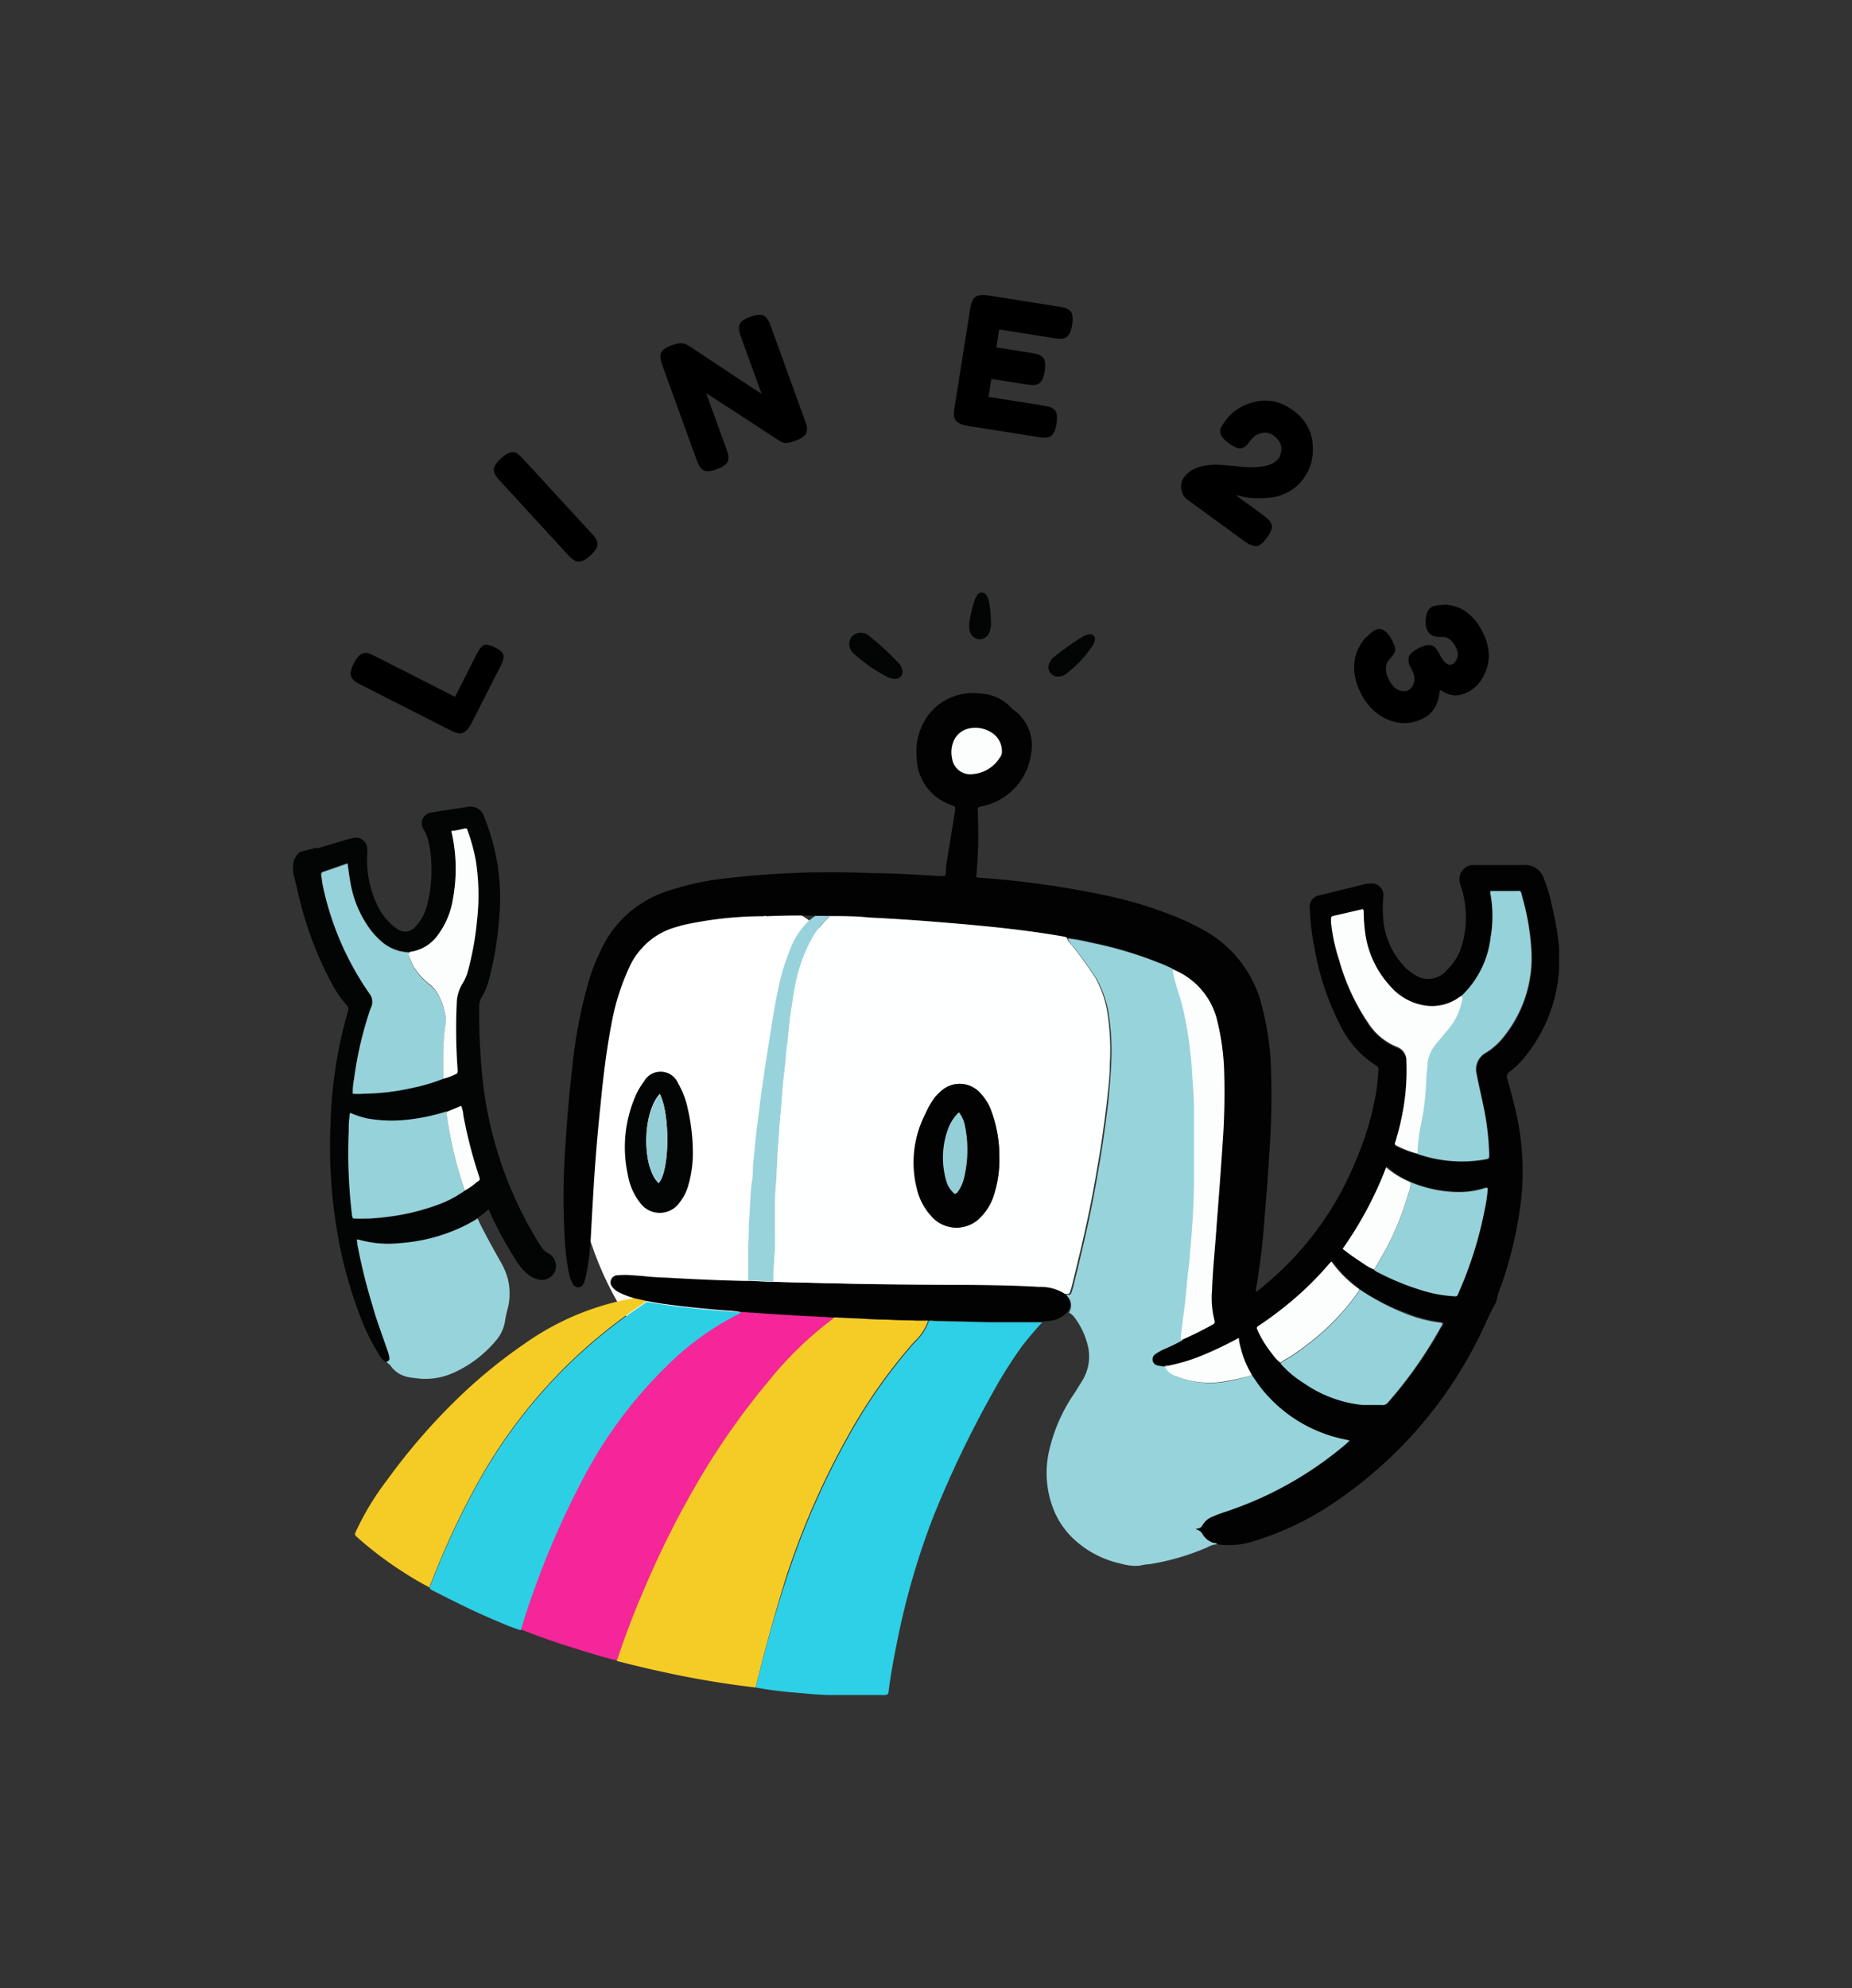 <svg xmlns="http://www.w3.org/2000/svg" viewBox="66.202 50 442.596 475"><rect x="66.202" y="50" width="442.596" height="475" fill="#333333" stroke="none"/> <g transform="rotate(0 244 324)"><svg x="203.5" y="264.5" xmlns="http://www.w3.org/2000/svg" preserveAspectRatio="none" width="81" height="119" fill="#FFFFFF" fill-opacity="1" style="overflow: visible;"><rect rx="50%" ry="50%" x="0" y="0" height="119" width="81" stroke-width="0" stroke="#000" style=""></rect></svg></g> <svg xmlns="http://www.w3.org/2000/svg" id="Capa_1" dataName="Capa 1" viewBox="0.002 -0.004 87.338 76.034" height="263.433" width="302.596" y="191.567" x="136.202" preserveAspectRatio="xMinYMin" style="overflow: visible;"><path d="M439.81,292.84v1.47a10.55,10.55,0,0,1-2.26,5.92,5.65,5.65,0,0,1-1.14,1.15.4.4,0,0,0-.17.51c.25.87.48,1.74.67,2.62a18.22,18.22,0,0,1,.27,5.8,28.21,28.21,0,0,1-1.33,5.73,6.1,6.1,0,0,0-.36,1.12.69.69,0,0,1-.1.25c-.46.82-.79,1.7-1.23,2.53a29.52,29.52,0,0,1-9.49,10.9,20.49,20.49,0,0,1-5.83,2.89,5.51,5.51,0,0,1-2.61.24c-.06-.07-.16-.05-.25-.09a1.35,1.35,0,0,1-.74-.56.68.68,0,0,0-.52-.38c.17-.08.37-.05.47-.25a1.38,1.38,0,0,1,.76-.64,7.3,7.3,0,0,1,.82-.31,24.92,24.92,0,0,0,8.3-4.65l.29-.27-.29-.07a9.84,9.84,0,0,1-5.63-3.32c-.31-.35-.55-.75-.82-1.12-.05-.1-.1-.2-.16-.3a6.49,6.49,0,0,1-.6-1.53c-.06-.24-.09-.48-.14-.74a25.53,25.53,0,0,1-2.36,1.14,12.63,12.63,0,0,1-2.47.77.37.37,0,0,0-.29.05h0a2.8,2.8,0,0,1-.57-.08.43.43,0,0,1-.12-.79,3.29,3.29,0,0,1,.61-.34,12.72,12.72,0,0,0,1.23-.6,22.82,22.82,0,0,0,2.19-1.15c.09-.05.11-.11.08-.22a6.25,6.25,0,0,1-.18-2.11c.05-1.36.19-2.72.29-4.09.15-2,.31-4,.44-6a48.42,48.42,0,0,0,.1-5.25,16.67,16.67,0,0,0-.46-3.21,5.05,5.05,0,0,0-3-3.55,7.16,7.16,0,0,0-1-.46,26.9,26.9,0,0,0-4.79-1.43,12.34,12.34,0,0,0-1.59-.29l-.16-.05c-2.61-.46-5.24-.72-7.87-.94-1.86-.16-3.72-.29-5.58-.38-.9-.05-1.8-.11-2.71-.1l-.16,0c-1.4-.07-2.8-.06-4.19,0a.37.37,0,0,0-.23,0,25.86,25.86,0,0,0-5.55.61l-.52.15a5,5,0,0,0-3.18,2.75,16.16,16.16,0,0,0-1.23,3.89c-.35,1.82-.57,3.66-.75,5.51-.22,2.06-.39,4.14-.51,6.21-.06,1-.11,1.9-.16,2.84a19.18,19.18,0,0,1-.34,2.83,2.6,2.6,0,0,1-.17.54.4.4,0,0,1-.75,0,2,2,0,0,1-.24-.63,14.31,14.31,0,0,1-.26-1.74,48.62,48.62,0,0,1,0-7.14c.1-1.7.25-3.4.44-5.1a34,34,0,0,1,1.15-6.18,13.93,13.93,0,0,1,1.22-2.9,7.63,7.63,0,0,1,4.22-3.37,19.45,19.45,0,0,1,3.53-.82,62.32,62.32,0,0,1,10.58-.42c1.55,0,3.1.11,4.64.2a1.94,1.94,0,0,1,.24,0c.16,0,.21-.05.22-.2,0-.57.12-1.12.21-1.68.14-.88.29-1.76.43-2.64,0-.27,0-.27-.2-.36a3.5,3.5,0,0,1-2.45-3.25,4.26,4.26,0,0,1,.54-2.57,3.82,3.82,0,0,1,3.85-1.88,3,3,0,0,1,2.15,1,.9.9,0,0,0,.18.15,3,3,0,0,1,1.18,2.94,4.27,4.27,0,0,1-3.37,3.67c-.34.08-.34.08-.32.43a30.12,30.12,0,0,1-.07,4c0,.14,0,.29-.05.44a.9.9,0,0,0,.46.08,64.21,64.21,0,0,1,8.61,1.23,28.55,28.55,0,0,1,5.31,1.7c.38.17.75.36,1.12.56a8.2,8.2,0,0,1,4.21,5.3,19.72,19.72,0,0,1,.61,3.74,54.5,54.5,0,0,1-.1,6.64q-.12,2-.3,4.05a49.22,49.22,0,0,1-.61,5.15.76.76,0,0,0,0,.17,2.2,2.2,0,0,0,.44-.33,21.72,21.72,0,0,0,6.48-8.79,20.38,20.38,0,0,0,1.39-4.77c.07-.46.11-.92.14-1.38a.33.33,0,0,0-.17-.34,6.79,6.79,0,0,1-2.46-2.77,18.17,18.17,0,0,1-1.74-5.11,17.08,17.08,0,0,1-.36-2.86.82.82,0,0,1,.72-1l3.18-.79.17,0a.81.81,0,0,1,1,.88,8.9,8.9,0,0,0,0,1.63,5.33,5.33,0,0,0,1.38,3.13,3.62,3.62,0,0,0,.9.71,1.66,1.66,0,0,0,2.07-.36A4,4,0,0,0,433,293a6.85,6.85,0,0,0,.05-4.36,1.75,1.75,0,0,1-.12-.56,1,1,0,0,1,.85-.95H434c1.13,0,2.26,0,3.39,0a1.34,1.34,0,0,1,1.35.88,10.5,10.5,0,0,1,.57,1.91A19.34,19.34,0,0,1,439.81,292.84ZM427.05,315a1.07,1.07,0,0,0,.32.2,17.49,17.49,0,0,0,2.87,1.18,9.06,9.06,0,0,0,2.18.43c.4,0,.34,0,.48-.28a26.91,26.91,0,0,0,1.79-5.74,9.9,9.9,0,0,0,.2-1.42.32.32,0,0,0-.22,0,5.83,5.83,0,0,1-1.9.27,8.89,8.89,0,0,1-3.22-.69,6.21,6.21,0,0,1-1.63-1.05,25.59,25.59,0,0,1-3,5.62,16.29,16.29,0,0,0,1.41,1A3.37,3.37,0,0,0,427.05,315Zm-1,1.35a8.14,8.14,0,0,1-1.86-1.89l-.23.25a22.27,22.27,0,0,1-1.72,1.78,24.73,24.73,0,0,1-3,2.36c-.23.15-.23.15-.12.4a7.8,7.8,0,0,0,1,1.6,2.8,2.8,0,0,0,.55.59,7.1,7.1,0,0,0,1.62,1.37,8.63,8.63,0,0,0,4.08,1.51c.43,0,.86,0,1.29,0a.44.44,0,0,0,.43-.18,29.46,29.46,0,0,0,3.65-5.2.48.48,0,0,0,.11-.24.39.39,0,0,0-.23-.07,9.47,9.47,0,0,1-2.28-.6A16,16,0,0,1,426,316.36Zm4-9.3a.31.31,0,0,0,.15.08,9.33,9.33,0,0,0,4.51.34c.31-.06.31-.05.31-.36a18.24,18.24,0,0,0-.39-3.29c-.15-.74-.33-1.48-.47-2.22a1.31,1.31,0,0,1,.65-1.5,4.72,4.72,0,0,0,1.29-1.19,8.64,8.64,0,0,0,1.83-5.85,16.6,16.6,0,0,0-.61-3.63c-.15-.57-.05-.46-.59-.47s-1.09,0-1.61,0a.36.36,0,0,0,0,.23,8.66,8.66,0,0,1,0,3,6.59,6.59,0,0,1-2,4l-.23.15a3.2,3.2,0,0,1-2.44.54,3.94,3.94,0,0,1-2.28-1.3,6.76,6.76,0,0,1-1.76-3.81,12.24,12.24,0,0,1-.09-1.35c0-.13,0-.19-.18-.14l-.66.15-1.22.28c-.15,0-.21.11-.19.26a1.11,1.11,0,0,1,0,.17,12.14,12.14,0,0,0,.56,2.61,14.82,14.82,0,0,0,2,4.34,4.23,4.23,0,0,0,2,1.66,1,1,0,0,1,.64,1,15.68,15.68,0,0,1-.36,4c-.11.52-.25,1-.4,1.54,0,.09-.09.19.05.25A6.58,6.58,0,0,0,430,307.06Zm-30.69-26.2a2.41,2.41,0,0,0,1.91-1.17.52.52,0,0,0,.12-.31,1.51,1.51,0,0,0-.77-1.42,2.05,2.05,0,0,0-1.52-.24,1.48,1.48,0,0,0-1,.79,2,2,0,0,0-.14,1.26A1.26,1.26,0,0,0,399.34,280.86Z" transform="translate(-352.47 -268.34)" style="fill: #030202;"></path><path d="M418.62,322.31c.27.37.51.77.82,1.12a9.84,9.84,0,0,0,5.63,3.32l.29.07-.29.27a24.92,24.92,0,0,1-8.3,4.65,7.3,7.3,0,0,0-.82.31,1.38,1.38,0,0,0-.76.64c-.1.2-.3.17-.47.25a.68.68,0,0,1,.52.38,1.35,1.35,0,0,0,.74.56c.09,0,.19,0,.25.09a1.6,1.6,0,0,0-.7.22,16.46,16.46,0,0,1-4,1.16c-.27,0-.54.09-.8.11a3.69,3.69,0,0,1-1.14-.15,6.89,6.89,0,0,1-3.26-1.7,5.64,5.64,0,0,1-1.43-2.14,6.87,6.87,0,0,1-.19-4.25,11.3,11.3,0,0,1,1.62-3.59c.19-.28.36-.57.54-.86a3.19,3.19,0,0,0,.37-2.72,5.17,5.17,0,0,0-.87-1.74A1.09,1.09,0,0,0,406,318a.9.9,0,0,0,0-1c-.06-.08-.13-.15-.19-.22.32,0,.32,0,.41-.3l.06-.2c.38-1.53.75-3.06,1.08-4.6.26-1.19.48-2.39.68-3.58.16-.91.31-1.82.43-2.74.09-.62.17-1.25.24-1.87.09-.85.16-1.71.2-2.56a16.8,16.8,0,0,0-.19-3.68,7.29,7.29,0,0,0-.8-2.25,24.21,24.21,0,0,0-1.64-2.27,1.44,1.44,0,0,1-.35-.53,12.34,12.34,0,0,1,1.59.29,26.9,26.9,0,0,1,4.79,1.43,7.16,7.16,0,0,1,1,.46c-.09.05-.08.12-.06.2s.09.42.15.63c.16.56.35,1.12.5,1.69a26,26,0,0,1,.67,4.74c.07.84.1,1.68.13,2.53,0,1.41,0,2.82,0,4.22,0,.84,0,1.67-.06,2.51s-.11,1.68-.17,2.53q0,.42-.06.84c-.07.54-.13,1.07-.19,1.61s-.09,1-.15,1.54c-.08.69-.18,1.37-.25,2a1.16,1.16,0,0,0,0,.49,12.72,12.72,0,0,1-1.23.6,3.29,3.29,0,0,0-.61.34.43.43,0,0,0,.12.79,2.8,2.8,0,0,0,.57.08,1.28,1.28,0,0,0,.78.68,6.18,6.18,0,0,0,3.63.31A12.56,12.56,0,0,0,418.62,322.31Z" transform="translate(-352.47 -268.34)" style="fill: #97d3db;"></path><path d="M384.39,343.85a63.7,63.7,0,0,1-6.42-1.08c-1-.21-2-.46-3-.71a.41.41,0,0,1-.19-.08,1.39,1.39,0,0,1,.06-.19q.83-2.35,1.78-4.65a63.86,63.86,0,0,1,4-7.92,50,50,0,0,1,4.6-6.48,24.89,24.89,0,0,1,4.55-4.39,1.22,1.22,0,0,1,.27,0c1.83.09,3.67.15,5.51.2.24,0,.49,0,.74,0a3.56,3.56,0,0,1-.81,1.31,6.89,6.89,0,0,0-.57.63,36.45,36.45,0,0,0-4.1,5.91,54.57,54.57,0,0,0-4.35,9.94C385.69,338.83,385,341.33,384.39,343.85Z" transform="translate(-352.47 -268.34)" style="fill: #f5cc26;"></path><path d="M384.39,343.85c.62-2.52,1.3-5,2.12-7.48a54.57,54.57,0,0,1,4.35-9.94,36.45,36.45,0,0,1,4.1-5.91,6.89,6.89,0,0,1,.57-.63,3.56,3.56,0,0,0,.81-1.31.92.92,0,0,1,.37,0l3.89.09c1.19,0,2.38,0,3.56,0a21.09,21.09,0,0,0-1.38,1.62,30.94,30.94,0,0,0-2.06,3.27,72.85,72.85,0,0,0-4.09,8.55,51.78,51.78,0,0,0-2.46,8.48c-.24,1.17-.46,2.35-.61,3.53,0,.18-.1.25-.28.25-1.21,0-2.42,0-3.63,0-.86,0-1.71-.1-2.57-.17A27,27,0,0,1,384.39,343.85Z" transform="translate(-352.47 -268.34)" style="fill: #2dd0e6;"></path><path d="M352.65,287.67v-.8l.17-.37s0,0,0,0l.11-.12h0v0s0,0,0,0,0,0,0,0l.1-.06h0v0l3.34-1,.37-.08a.8.8,0,0,1,.86.73,1.79,1.79,0,0,1,0,.4,7.15,7.15,0,0,0,.69,3.52,4.2,4.2,0,0,0,.78,1.14,2.81,2.81,0,0,0,.62.52.89.89,0,0,0,1.2-.14,3.24,3.24,0,0,0,.85-1.56,9.65,9.65,0,0,0,.25-3.26,6.8,6.8,0,0,0-.17-1.1,2.89,2.89,0,0,0-.31-.78.75.75,0,0,1,.54-1.2c.8-.14,1.6-.26,2.41-.38a1,1,0,0,1,1.23.75,14.68,14.68,0,0,1,1,7,22.71,22.71,0,0,1-.7,4.17,4.42,4.42,0,0,1-.47,1.15,1.29,1.29,0,0,0-.2.74,44.36,44.36,0,0,0,.27,5.28,27,27,0,0,0,3.73,10.79l.24.37a1.42,1.42,0,0,0,.58.56.6.6,0,0,1,.13.09,1,1,0,0,1,.27,1.14,1,1,0,0,1-1.06.56,1.8,1.8,0,0,1-.94-.5,3.93,3.93,0,0,1-.7-.87,25.29,25.29,0,0,1-1.72-3.15l-.15-.34a6.86,6.86,0,0,1-1,.75,10.44,10.44,0,0,1-1,.55,12.21,12.21,0,0,1-4.43,1.15A7.44,7.44,0,0,1,357,313a.31.31,0,0,0-.13,0c0,.12,0,.23.05.33a39.16,39.16,0,0,0,1.05,4.24c.3,1,.69,2,1,3a2.34,2.34,0,0,1,.16.59.22.22,0,0,1-.23.26,1.4,1.4,0,0,1-.53-.6,14.73,14.73,0,0,1-1.31-2.71,30.37,30.37,0,0,1-1.68-6.64,34.68,34.68,0,0,1-.31-6.52,31,31,0,0,1,1.19-7.71.43.43,0,0,0-.1-.48,6.89,6.89,0,0,1-1-1.45,24.3,24.3,0,0,1-2.32-6.22A13.11,13.11,0,0,1,352.65,287.67Zm11.68,21.91a4.7,4.7,0,0,0,.83-.57c.24-.17.26-.14.15-.47a32.33,32.33,0,0,1-1.06-4.12,2.38,2.38,0,0,0-.15-.68l-1,.41a13.88,13.88,0,0,1-2.78.58,9.62,9.62,0,0,1-2.73-.1,6.36,6.36,0,0,1-1.14-.38c-.08.11-.05.21-.06.31,0,.33,0,.65-.05,1a35.89,35.89,0,0,0,.22,5.68c0,.29,0,.3.33.3a12.88,12.88,0,0,0,2-.11,15.26,15.26,0,0,0,3.52-.82A7.63,7.63,0,0,0,364.33,309.58Zm-1.49-7.71a4.14,4.14,0,0,0,.77-.27c.25-.1.24-.1.23-.36a38.89,38.89,0,0,1-.06-4.58,2.65,2.65,0,0,1,.41-1.37,3.28,3.28,0,0,0,.36-.84,20.53,20.53,0,0,0,.63-3.5,15.31,15.31,0,0,0-.1-4.22,13,13,0,0,0-.53-1.92c-.06-.17-.14-.21-.3-.18s-.55.1-.81.14a.16.16,0,0,0,0,.15,11.38,11.38,0,0,1,.08,4.54,5.61,5.61,0,0,1-1.11,2.59,2.8,2.8,0,0,1-1.8,1.06,3,3,0,0,1-2.14-.85,5.36,5.36,0,0,1-.68-.75,7.65,7.65,0,0,1-1.38-3.39c-.07-.37-.11-.74-.17-1.14l-1.68.58a.18.18,0,0,0-.13.23c0,.25.06.5.11.74a20.28,20.28,0,0,0,3.22,7.43.92.92,0,0,1,.11.93,5.17,5.17,0,0,0-.18.51,25.12,25.12,0,0,0-1,4.45,4.81,4.81,0,0,0-.09,1,4.23,4.23,0,0,0,.79,0,16,16,0,0,0,3.38-.41A12.06,12.06,0,0,0,362.84,301.87Z" transform="translate(-352.47 -268.34)" style="fill: #030404;"></path><path d="M389.82,318.35a24.89,24.89,0,0,0-4.55,4.39,50,50,0,0,0-4.6,6.48,63.86,63.86,0,0,0-4,7.92q-1,2.3-1.78,4.65a1.39,1.39,0,0,0-.06.19,16.79,16.79,0,0,1-1.72-.47c-1.62-.47-3.22-1-4.8-1.62l-.12-.05a59.39,59.39,0,0,1,4.59-11,30.58,30.58,0,0,1,5.45-7.19,19.25,19.25,0,0,1,5.18-3.71h.2c1.63.11,3.26.23,4.89.3Z" transform="translate(-352.47 -268.34)" style="fill: #f42699;"></path><path d="M383.41,318a19.25,19.25,0,0,0-5.18,3.71,30.58,30.58,0,0,0-5.45,7.19,59.39,59.39,0,0,0-4.59,11,12.7,12.7,0,0,1-1.45-.55c-1.54-.63-3-1.36-4.51-2.13a.79.79,0,0,1-.31-.2,1,1,0,0,0,0-.1,54.47,54.47,0,0,1,3.38-7.27,35.37,35.37,0,0,1,10-11.29c.52-.38,1.06-.74,1.58-1.1l1.07.17c1.53.22,3.08.37,4.62.49A4.7,4.7,0,0,1,383.41,318Z" transform="translate(-352.47 -268.34)" style="fill: #2dcfe5;"></path><path d="M376.88,317.2c-.52.36-1.06.72-1.58,1.1a35.37,35.37,0,0,0-10,11.29,54.47,54.47,0,0,0-3.38,7.27,1,1,0,0,1,0,.1,20.7,20.7,0,0,1-1.93-1.13,24.79,24.79,0,0,1-3.07-2.33c-.21-.19-.2-.19-.08-.46A19,19,0,0,1,359,329.5a42.59,42.59,0,0,1,5-5.74,35.27,35.27,0,0,1,4.41-3.59A18.52,18.52,0,0,1,376,317Z" transform="translate(-352.47 -268.34)" style="fill: #f5cc26;"></path><path d="M358.9,321.38a.22.22,0,0,0,.23-.26,2.34,2.34,0,0,0-.16-.59c-.34-1-.73-2-1-3a39.16,39.16,0,0,1-1.05-4.24c0-.1,0-.21-.05-.33a.31.31,0,0,1,.13,0,7.44,7.44,0,0,0,2.78.25,12.21,12.21,0,0,0,4.43-1.15,10.44,10.44,0,0,0,1-.55c.47,1,1,1.92,1.52,2.87a4.85,4.85,0,0,1,.57,1.3,4.27,4.27,0,0,1,0,2,7.57,7.57,0,0,0-.2.92,2.71,2.71,0,0,1-.67,1.38,8.15,8.15,0,0,1-2.78,2.12,4.69,4.69,0,0,1-2.76.41,3.75,3.75,0,0,1-.57-.09,1.91,1.91,0,0,1-1.13-.79Z" transform="translate(-352.47 -268.34)" style="fill: #97d3db;"></path><path d="M376.88,317.2,376,317a6.85,6.85,0,0,1-1-.38,1.38,1.38,0,0,1-.47-.36.49.49,0,0,1,.34-.84,5.36,5.36,0,0,1,1,0l.7.05c.57.07,1.15.1,1.72.12,1.75.1,3.49.18,5.24.22h.3c.58,0,1.16.07,1.74.06l1.83.05q5.42.12,10.84.17c1.91,0,3.81,0,5.72.14a3.09,3.09,0,0,1,1.77.48c.06.07.13.14.19.22a.9.9,0,0,1,0,1,1.9,1.9,0,0,1-1.33.64l-.51.06c-1.18,0-2.37,0-3.56,0l-3.89-.09a.92.92,0,0,0-.37,0c-.25,0-.5,0-.74,0-1.84-.05-3.68-.11-5.51-.2a1.22,1.22,0,0,0-.27,0l-1.32-.08c-1.63-.07-3.26-.19-4.89-.3h-.2a4.7,4.7,0,0,0-.84-.1c-1.54-.12-3.09-.27-4.62-.49Z" transform="translate(-352.47 -268.34)" style="fill: #030202;"></path><path d="M389.41,290.64l-.86,0,0,0-.08.06-.05,0,0,0c-.15.12-.28.2-.4.31a4,4,0,0,0-.64.83A10.89,10.89,0,0,0,386.1,295c-.36,1.48-.58,3-.81,4.48-.11.69-.22,1.38-.32,2.07s-.21,1.35-.28,2-.17,1.28-.24,1.91c-.09.83-.17,1.66-.25,2.49,0,.36,0,.72-.08,1.07-.11.87-.11,1.73-.18,2.6-.05.55,0,1.1-.06,1.65,0,.83,0,1.67,0,2.51.58,0,1.16.07,1.74.06,0-.75.07-1.49.11-2.23s0-1.51,0-2.27,0-1.49.07-2.23.07-1.64.14-2.46.09-1.5.17-2.25.1-1.33.16-2,.13-1.12.18-1.68.09-1,.15-1.44c.07-.65.13-1.3.22-1.94s.22-1.54.39-2.3a10.43,10.43,0,0,1,1.23-3.13,7.45,7.45,0,0,1,1.09-1.29Z" transform="translate(-352.47 -268.34)" style="fill: #98d3db;"></path><path d="M380.06,307a8,8,0,0,1-.33,2.27,3.35,3.35,0,0,1-.59,1.14,1.67,1.67,0,0,1-2.73,0,4.27,4.27,0,0,1-.84-1.94,8.89,8.89,0,0,1,.57-5.5,4.88,4.88,0,0,1,.54-.9,1.31,1.31,0,0,1,2.36.11,5.83,5.83,0,0,1,.67,1.77A13.48,13.48,0,0,1,380.06,307Zm-2.27-4.1c-1.22,1.3-1.26,5-.09,6.14C378.47,308.21,378.49,304.33,377.79,302.94Z" transform="translate(-352.47 -268.34)" style="fill: #030404;"></path><path d="M391.69,271.12a.84.84,0,0,1,.54.22,18.42,18.42,0,0,1,2,1.84,1,1,0,0,1,.26.43.5.5,0,0,1-.54.68,1.2,1.2,0,0,1-.49-.14,11.07,11.07,0,0,1-2.27-1.57.93.93,0,0,1-.31-.47A.76.76,0,0,1,391.69,271.12Z" transform="translate(-352.47 -268.34)" style="fill: #030404;"></path><path d="M405.3,274.13a.65.65,0,0,1-.61-1,.88.88,0,0,1,.3-.36,18.13,18.13,0,0,1,1.9-1.35,1.35,1.35,0,0,1,.5-.2.33.33,0,0,1,.39.43,1,1,0,0,1-.16.37,8,8,0,0,1-1.67,1.81A1,1,0,0,1,405.3,274.13Z" transform="translate(-352.47 -268.34)" style="fill: #030404;"></path><path d="M400.62,270.27a1.84,1.84,0,0,1-.09.77.73.73,0,0,1-.74.52.74.74,0,0,1-.64-.61,1.73,1.73,0,0,1,0-.68,9,9,0,0,1,.33-1.34,1.24,1.24,0,0,1,.17-.37.37.37,0,0,1,.68,0,1.46,1.46,0,0,1,.16.44A7.49,7.49,0,0,1,400.62,270.27Z" transform="translate(-352.47 -268.34)" style="fill: #030404;"></path><path d="M385.61,315.87c0-.75.07-1.49.11-2.23s0-1.51,0-2.27,0-1.49.07-2.23.07-1.64.14-2.46.09-1.5.17-2.25.1-1.33.16-2,.13-1.12.18-1.68.09-1,.15-1.44c.07-.65.13-1.3.22-1.94s.22-1.54.39-2.3a10.43,10.43,0,0,1,1.23-3.13,7.45,7.45,0,0,1,1.09-1.29c.91,0,1.81,0,2.71.1,1.86.09,3.72.22,5.58.38,2.63.22,5.26.48,7.87.94l.16.05a1.44,1.44,0,0,0,.35.53,24.21,24.21,0,0,1,1.64,2.27,7.29,7.29,0,0,1,.8,2.25,16.8,16.8,0,0,1,.19,3.68c0,.85-.11,1.71-.2,2.56-.07.62-.15,1.25-.24,1.87-.12.92-.27,1.83-.43,2.74-.2,1.19-.42,2.39-.68,3.58-.33,1.54-.7,3.07-1.08,4.6l-.06.2c-.09.32-.09.32-.41.3a3.09,3.09,0,0,0-1.77-.48c-1.91-.11-3.81-.13-5.72-.14q-5.43,0-10.84-.17Zm15.59-8.66a8.94,8.94,0,0,0-.58-3.22,3.48,3.48,0,0,0-.7-1.11,1.89,1.89,0,0,0-2.75-.12,3.51,3.51,0,0,0-.42.44,6.18,6.18,0,0,0-.63,1.12,7.33,7.33,0,0,0-.58,5.1,4.21,4.21,0,0,0,1,1.92,2.27,2.27,0,0,0,3.38.08,3.79,3.79,0,0,0,.86-1.36A8,8,0,0,0,401.2,307.21Z" transform="translate(-352.47 -268.34)" style="fill: #feffff;"></path><path d="M433.08,296.15a6.59,6.59,0,0,0,2-4,8.66,8.66,0,0,0,0-3,.36.36,0,0,1,0-.23c.52,0,1.07,0,1.61,0s.44-.1.59.47a16.6,16.6,0,0,1,.61,3.63,8.64,8.64,0,0,1-1.83,5.85,4.72,4.72,0,0,1-1.29,1.19,1.31,1.31,0,0,0-.65,1.5c.14.74.32,1.48.47,2.22a18.24,18.24,0,0,1,.39,3.29c0,.31,0,.3-.31.36a9.33,9.33,0,0,1-4.51-.34.31.31,0,0,1-.15-.08,11.82,11.82,0,0,1,.24-2,17,17,0,0,0,.37-3.18c0-.34,0-.67.08-1a2.54,2.54,0,0,1,.57-1.35l.83-1a4.29,4.29,0,0,0,1-2.11C433.15,296.31,433.18,296.21,433.08,296.15Z" transform="translate(-352.47 -268.34)" style="fill: #96d2da;"></path><path d="M426,316.36a16,16,0,0,0,3.25,1.72,9.47,9.47,0,0,0,2.28.6.39.39,0,0,1,.23.07.48.48,0,0,1-.11.24,29.46,29.46,0,0,1-3.65,5.2.44.44,0,0,1-.43.18c-.43,0-.86,0-1.29,0a8.63,8.63,0,0,1-4.08-1.51,7.1,7.1,0,0,1-1.62-1.37,4.72,4.72,0,0,1,.61-.37,20.1,20.1,0,0,0,2.28-1.73,16.22,16.22,0,0,0,2.42-2.69A.35.35,0,0,0,426,316.36Z" transform="translate(-352.47 -268.34)" style="fill: #96d2da;"></path><path d="M413.75,319.89a1.16,1.16,0,0,1,0-.49c.07-.68.17-1.36.25-2,.06-.51.1-1,.15-1.54s.12-1.07.19-1.61q0-.42.06-.84c.06-.85.13-1.69.17-2.53s.06-1.67.06-2.51c0-1.4,0-2.81,0-4.22,0-.85-.06-1.69-.13-2.53a26,26,0,0,0-.67-4.74c-.15-.57-.34-1.13-.5-1.69-.06-.21-.1-.42-.15-.63s0-.15.06-.2a5.05,5.05,0,0,1,3,3.55,16.67,16.67,0,0,1,.46,3.21,48.42,48.42,0,0,1-.1,5.25c-.13,2-.29,4-.44,6-.1,1.37-.24,2.73-.29,4.09a6.25,6.25,0,0,0,.18,2.11c0,.11,0,.17-.08.22A22.82,22.82,0,0,1,413.75,319.89Z" transform="translate(-352.47 -268.34)" style="fill: #fcfdfd;"></path><path d="M433.08,296.15c.1.06.07.16.05.24a4.29,4.29,0,0,1-1,2.11l-.83,1a2.54,2.54,0,0,0-.57,1.35c0,.34-.07.67-.08,1a17,17,0,0,1-.37,3.18,11.82,11.82,0,0,0-.24,2,6.58,6.58,0,0,1-1.47-.57c-.14-.06-.08-.16-.05-.25.15-.51.29-1,.4-1.54a15.68,15.68,0,0,0,.36-4,1,1,0,0,0-.64-1,4.23,4.23,0,0,1-2-1.66,14.82,14.82,0,0,1-2-4.34,12.14,12.14,0,0,1-.56-2.61,1.11,1.11,0,0,0,0-.17c0-.15,0-.22.19-.26l1.22-.28.66-.15c.15-.05.18,0,.18.14a12.24,12.24,0,0,0,.09,1.35,6.76,6.76,0,0,0,1.76,3.81,3.94,3.94,0,0,0,2.28,1.3,3.2,3.2,0,0,0,2.44-.54Z" transform="translate(-352.47 -268.34)" style="fill: #fcfdfd;"></path><path d="M429.55,309a8.89,8.89,0,0,0,3.22.69,5.83,5.83,0,0,0,1.9-.27.32.32,0,0,1,.22,0,9.9,9.9,0,0,1-.2,1.42,26.91,26.91,0,0,1-1.79,5.74c-.14.32-.08.31-.48.28a9.06,9.06,0,0,1-2.18-.43,17.49,17.49,0,0,1-2.87-1.18,1.07,1.07,0,0,1-.32-.2c.34-.58.69-1.16,1-1.76a19.29,19.29,0,0,0,1.35-3.45A1.56,1.56,0,0,0,429.55,309Z" transform="translate(-352.47 -268.34)" style="fill: #96d2da;"></path><path d="M426,316.36a.35.35,0,0,1-.11.3,16.22,16.22,0,0,1-2.42,2.69,20.1,20.1,0,0,1-2.28,1.73,4.72,4.72,0,0,0-.61.37,2.8,2.8,0,0,1-.55-.59,7.8,7.8,0,0,1-1-1.6c-.11-.25-.11-.25.12-.4a24.73,24.73,0,0,0,3-2.36,22.27,22.27,0,0,0,1.72-1.78l.23-.25A8.14,8.14,0,0,0,426,316.36Z" transform="translate(-352.47 -268.34)" style="fill: #fcfdfd;"></path><path d="M429.55,309a1.56,1.56,0,0,1-.15.82,19.29,19.29,0,0,1-1.35,3.45c-.31.6-.66,1.18-1,1.76a3.37,3.37,0,0,1-.76-.43,16.29,16.29,0,0,1-1.41-1,25.59,25.59,0,0,0,3-5.62A6.21,6.21,0,0,0,429.55,309Z" transform="translate(-352.47 -268.34)" style="fill: #fcfdfd;"></path><path d="M418.62,322.31a12.56,12.56,0,0,1-1.61.38,6.18,6.18,0,0,1-3.63-.31,1.28,1.28,0,0,1-.78-.68h0a.28.28,0,0,0,.29-.05,12.63,12.63,0,0,0,2.47-.77,25.53,25.53,0,0,0,2.36-1.14c0,.26.08.5.14.74a6.49,6.49,0,0,0,.6,1.53C418.52,322.11,418.57,322.21,418.62,322.31Z" transform="translate(-352.47 -268.34)" style="fill: #fcfdfd;"></path><path d="M399.34,280.86a1.26,1.26,0,0,1-1.4-1.09,2,2,0,0,1,.14-1.26,1.48,1.48,0,0,1,1-.79,2.05,2.05,0,0,1,1.52.24,1.51,1.51,0,0,1,.77,1.42.52.52,0,0,1-.12.31A2.41,2.41,0,0,1,399.34,280.86Z" transform="translate(-352.47 -268.34)" style="fill: #fcfdfd;"></path><path d="M412.89,321.65a.28.28,0,0,1-.29.05A.37.37,0,0,1,412.89,321.65Z" transform="translate(-352.47 -268.34)" style="fill: #97d3db;"></path><path d="M362.84,301.87a12.06,12.06,0,0,1-2.07.62,16,16,0,0,1-3.38.41,4.23,4.23,0,0,1-.79,0,4.81,4.81,0,0,1,.09-1,25.12,25.12,0,0,1,1-4.45,5.17,5.17,0,0,1,.18-.51.92.92,0,0,0-.11-.93,20.28,20.28,0,0,1-3.22-7.43c-.05-.24-.07-.49-.11-.74a.18.18,0,0,1,.13-.23l1.68-.58c.06.4.1.77.17,1.14a7.65,7.65,0,0,0,1.38,3.39,5.36,5.36,0,0,0,.68.75,3,3,0,0,0,2.14.85.22.22,0,0,0-.11.3,4.49,4.49,0,0,0,.34.78,4.72,4.72,0,0,0,1.09,1.18,2.11,2.11,0,0,1,.49.55,4.36,4.36,0,0,1,.56,1.48,1.67,1.67,0,0,1,.06.5,16.8,16.8,0,0,0-.19,2.35C362.84,300.79,362.85,301.33,362.84,301.87Z" transform="translate(-352.47 -268.34)" style="fill: #96d2da;"></path><path d="M364.33,309.58a7.63,7.63,0,0,1-1.94,1,15.26,15.26,0,0,1-3.52.82,12.88,12.88,0,0,1-2,.11c-.29,0-.29,0-.33-.3a35.89,35.89,0,0,1-.22-5.68c0-.33,0-.65.05-1,0-.1,0-.2.06-.31a6.36,6.36,0,0,0,1.14.38,9.62,9.62,0,0,0,2.73.1,13.88,13.88,0,0,0,2.78-.58.33.33,0,0,0,0,.26c.08.47.15.95.25,1.42A25.59,25.59,0,0,0,364.33,309.58Z" transform="translate(-352.47 -268.34)" style="fill: #96d2da;"></path><path d="M362.84,301.87c0-.54,0-1.08,0-1.62a16.8,16.8,0,0,1,.19-2.35,1.67,1.67,0,0,0-.06-.5,4.36,4.36,0,0,0-.56-1.48,2.11,2.11,0,0,0-.49-.55,4.72,4.72,0,0,1-1.09-1.18,4.49,4.49,0,0,1-.34-.78.22.22,0,0,1,.11-.3,2.8,2.8,0,0,0,1.8-1.06,5.61,5.61,0,0,0,1.11-2.59,11.38,11.38,0,0,0-.08-4.54.16.16,0,0,1,0-.15c.26,0,.54-.08.81-.14s.24,0,.3.18a13,13,0,0,1,.53,1.92,15.31,15.31,0,0,1,.1,4.22,20.53,20.53,0,0,1-.63,3.5,3.28,3.28,0,0,1-.36.84,2.65,2.65,0,0,0-.41,1.37,38.89,38.89,0,0,0,.06,4.58c0,.26,0,.26-.23.36A4.14,4.14,0,0,1,362.84,301.87Z" transform="translate(-352.47 -268.34)" style="fill: #fcfdfd;"></path><path d="M364.33,309.58a25.59,25.59,0,0,1-1-3.75c-.1-.47-.17-.95-.25-1.42a.33.33,0,0,1,0-.26l1-.41a2.38,2.38,0,0,1,.15.68,32.33,32.33,0,0,0,1.06,4.12c.11.33.09.3-.15.47A4.7,4.7,0,0,1,364.33,309.58Z" transform="translate(-352.47 -268.34)" style="fill: #fcfdfd;"></path><path d="M377.79,302.94c.7,1.39.68,5.27-.09,6.14C376.53,308,376.57,304.24,377.79,302.94Z" transform="translate(-352.47 -268.34)" style="fill: #94cfd7;"></path><path d="M401.2,307.21a8,8,0,0,1-.46,2.85,3.79,3.79,0,0,1-.86,1.36,2.27,2.27,0,0,1-3.38-.08,4.21,4.21,0,0,1-1-1.92,7.33,7.33,0,0,1,.58-5.1,6.18,6.18,0,0,1,.63-1.12,3.51,3.51,0,0,1,.42-.44,1.89,1.89,0,0,1,2.75.12,3.48,3.48,0,0,1,.7,1.11A8.94,8.94,0,0,1,401.2,307.21Zm-2.79-3a3.05,3.05,0,0,0-.71,1.05,5.73,5.73,0,0,0-.16,3.68,1.75,1.75,0,0,0,.41.73c.17.19.24.19.4,0a2.69,2.69,0,0,0,.43-1,8.24,8.24,0,0,0,.06-3.46A2.2,2.2,0,0,0,398.41,304.18Z" transform="translate(-352.47 -268.34)" style="fill: #030202;"></path><path d="M398.41,304.18a2.2,2.2,0,0,1,.43,1,8.24,8.24,0,0,1-.06,3.46,2.69,2.69,0,0,1-.43,1c-.16.21-.23.21-.4,0a1.75,1.75,0,0,1-.41-.73,5.73,5.73,0,0,1,.16-3.68A3.05,3.05,0,0,1,398.41,304.18Z" transform="translate(-352.47 -268.34)" style="fill: #94cfd7;"></path><path d="M354.1,285.93l-1.12.29s-.76.45-.42,1.73c0,0,.35,1.41.48,1.91s-.13-.5-.13-.5l.8-2.14.83-.81Z" transform="translate(-352.47 -268.34)" style="fill: #030404;"></path><path d="M388.55,290.61a5,5,0,0,0-1.93,2.79l.52-.31" transform="translate(-352.47 -268.34)" style="fill: #98d3db;"></path></svg> <svg xmlns="http://www.w3.org/2000/svg" y="120" viewBox="-142.385 -31.638 276.915 106.46" x="149.042" height="106.46" width="276.915" style="overflow: visible;"><g fill="#000" style=""><path d="M9.34-27.72L9.34-6.37L21.05-6.37Q22.47-6.37 23.12-6.05Q23.76-5.73 23.98-5.04Q24.19-4.35 24.19-3.21Q24.19-2.07 23.98-1.38Q23.76-0.69 23.25-0.43L23.25-0.43Q22.43 0 21.01 0L21.01 0L5.51 0Q2.50 0 1.98-1.64L1.98-1.64Q1.72-2.32 1.72-3.83L1.72-3.83L1.72-27.77Q1.72-28.76 1.79-29.25Q1.85-29.75 2.20-30.39L2.20-30.39Q2.80-31.55 5.55-31.55L5.55-31.55Q8.57-31.55 9.13-29.96L9.13-29.96Q9.34-29.23 9.34-27.72L9.34-27.72Z" transform="translate(-16.94 0), rotate(-63.051 12.958 118)"></path><path d="M1.72-3.83L1.72-27.77Q1.72-28.76 1.79-29.25Q1.85-29.75 2.20-30.39L2.20-30.39Q2.80-31.55 5.55-31.55L5.55-31.55Q8.57-31.55 9.13-29.96L9.13-29.96Q9.34-29.23 9.34-27.72L9.34-27.72L9.34-3.79Q9.34-2.76 9.28-2.28Q9.21-1.81 8.87-1.16L8.87-1.16Q8.27 0 5.51 0L5.51 0Q2.50 0 1.98-1.64L1.98-1.64Q1.72-2.32 1.72-3.83L1.72-3.83Z" transform="translate(-9.837 0), rotate(-42.582 5.532 118)"></path><path d="M22.11-30.24Q22.51-30.99 23.33-31.25Q24.15-31.51 25.38-31.51Q26.60-31.51 27.36-31.30Q28.11-31.08 28.48-30.78Q28.84-30.48 29.01-29.88L29.01-29.88Q29.27-29.19 29.27-27.68L29.27-27.68L29.27-3.79Q29.27-2.76 29.21-2.28Q29.14-1.81 28.80-1.16L28.80-1.16Q28.20 0 25.44 0L25.44 0Q23.76 0 23.12-0.26Q22.47-0.52 22.04-1.08L22.04-1.08Q12.35-13.99 9.30-17.95L9.30-17.95L9.30-3.79Q9.30-2.76 9.23-2.28Q9.17-1.81 8.82-1.16L8.82-1.16Q8.22 0 5.47 0L5.47 0Q2.80 0 2.20-1.16L2.20-1.16Q1.85-1.81 1.79-2.32Q1.72-2.84 1.72-3.83L1.72-3.83L1.72-27.85Q1.72-29.49 2.13-30.24Q2.54-30.99 3.36-31.25Q4.18-31.51 5.47-31.51Q6.76-31.51 7.51-31.27Q8.27-31.04 8.57-30.74L8.57-30.74Q8.74-30.61 9.56-29.62L9.56-29.62Q18.64-17.26 21.70-13.30L21.70-13.30L21.70-27.85Q21.70-29.49 22.11-30.24Z" transform="translate(-19.802 0), rotate(-19.926 15.497 118)"></path><path d="M9.34-11.97L9.34-7.62L22.60-7.62Q23.59-7.62 24.09-7.55Q24.58-7.49 25.23-7.15L25.23-7.15Q26.39-6.54 26.39-3.79L26.39-3.79Q26.39-0.77 24.80-0.26L24.80-0.26Q24.06 0 22.56 0L22.56 0L5.51 0Q2.50 0 1.98-1.64L1.98-1.64Q1.72-2.32 1.72-3.83L1.72-3.83L1.72-27.77Q1.72-29.96 2.54-30.76Q3.36-31.55 5.64-31.55L5.64-31.55L22.60-31.55Q23.59-31.55 24.09-31.49Q24.58-31.43 25.23-31.08L25.23-31.08Q26.39-30.48 26.39-27.72L26.39-27.72Q26.39-24.71 24.80-24.19L24.80-24.19Q24.06-23.93 22.56-23.93L22.56-23.93L9.34-23.93L9.34-19.59L17.87-19.59Q18.86-19.59 19.35-19.52Q19.85-19.46 20.49-19.11L20.49-19.11Q21.65-18.51 21.65-15.76L21.65-15.76Q21.65-12.74 20.02-12.23L20.02-12.23Q19.29-11.97 17.78-11.97L17.78-11.97L9.34-11.97Z" transform="translate(-18.037 0), rotate(9 14.055 118)"></path><path d="M13.90-7.58L21.78-7.58Q23.55-7.58 24.30-7.17Q25.05-6.76 25.31-5.92Q25.57-5.08 25.57-3.72Q25.57-2.37 25.29-1.55Q25.01-0.73 24.37-0.43L24.37-0.43Q23.42 0.09 21.70 0.09L21.70 0.09L4.86 0.09Q3.31 0.09 2.20-1.08Q1.08-2.24 1.08-3.79L1.08-3.79Q1.08-6.11 2.69-8.07Q4.30-10.03 6.59-11.43Q8.87-12.83 11.15-14.18Q13.43-15.54 15.05-17.26Q16.66-18.98 16.66-20.92L16.66-20.92Q16.66-21.31 16.36-22.02Q16.06-22.73 15.69-23.18Q15.33-23.63 14.55-24.02Q13.78-24.41 12.40-24.41Q11.02-24.41 10.01-23.40Q9.00-22.39 8.87-21.40L8.87-21.40L8.70-20.40L8.70-20.15Q8.70-19.20 8.63-18.73Q8.57-18.25 8.22-17.65L8.22-17.65Q7.58-16.62 4.86-16.62L4.86-16.62Q1.85-16.62 1.29-18.25L1.29-18.25Q1.08-18.94 1.08-20.45L1.08-20.45Q1.08-24.92 4.28-28.48Q7.49-32.03 12.68-32.03Q17.87-32.03 21.09-28.43Q24.32-24.84 24.32-20.23L24.32-20.23Q24.32-17.78 23.25-15.58Q22.17-13.39 20.66-12.05L20.66-12.05Q17.48-9.21 14.98-8.22L14.98-8.22L13.90-7.79L13.90-7.58Z" transform="translate(-17.413 0), rotate(36.1 13.323 118)"></path><path d="M13.00-32.03Q18.30-32.03 21.35-29.01Q24.41-26.00 24.41-22.23Q24.41-18.47 21.05-16.79L21.05-16.79L21.05-16.49Q21.48-16.27 22.32-15.56Q23.16-14.85 23.68-14.16L23.68-14.16Q25.10-12.35 25.10-10.03L25.10-10.03Q25.10-5.42 21.65-2.43Q18.21 0.56 13.00 0.56L13.00 0.56Q7.83 0.56 4.39-2.45L4.39-2.45Q3.10-3.62 2.11-5.51L2.11-5.51Q1.76-6.20 1.64-6.63L1.64-6.63L1.55-7.06Q1.08-8.48 1.08-9.38L1.08-9.38Q1.08-11.88 5.29-11.88L5.29-11.88Q7.02-11.88 7.58-11.45L7.58-11.45Q8.31-10.89 8.87-9.21L8.87-9.21Q9.30-7.83 11.24-7.15L11.24-7.15Q12.05-6.89 13.04-6.89L13.04-6.89Q15.33-6.89 16.40-7.81Q17.48-8.74 17.48-9.90Q17.48-11.06 16.42-11.95Q15.37-12.83 13.93-12.83Q12.48-12.83 11.97-12.91Q11.45-13.00 10.85-13.34L10.85-13.34Q9.69-13.90 9.69-16.66L9.69-16.66Q9.69-19.67 11.28-20.23L11.28-20.23Q12.01-20.45 13.52-20.45L13.52-20.45Q16.79-20.45 16.79-22.13L16.79-22.13Q16.79-23.03 15.93-23.85Q15.07-24.67 13.54-24.67Q12.01-24.67 11.11-24.15Q10.20-23.63 9.99-23.12L9.99-23.12L9.73-22.60Q8.74-20.45 6.89-20.45L6.89-20.45Q5.81-20.45 4.52-21.22L4.52-21.22Q2.37-22.47 2.37-24.11L2.37-24.11Q2.37-24.80 3.36-27.03L3.36-27.03Q3.53-27.42 4.30-28.39Q5.08-29.36 6.09-30.09Q7.10-30.82 8.93-31.43Q10.76-32.03 13.00-32.03L13.00-32.03Z" transform="translate(-17.392 0), rotate(62.705 13.087 118)"></path></g></svg></svg>